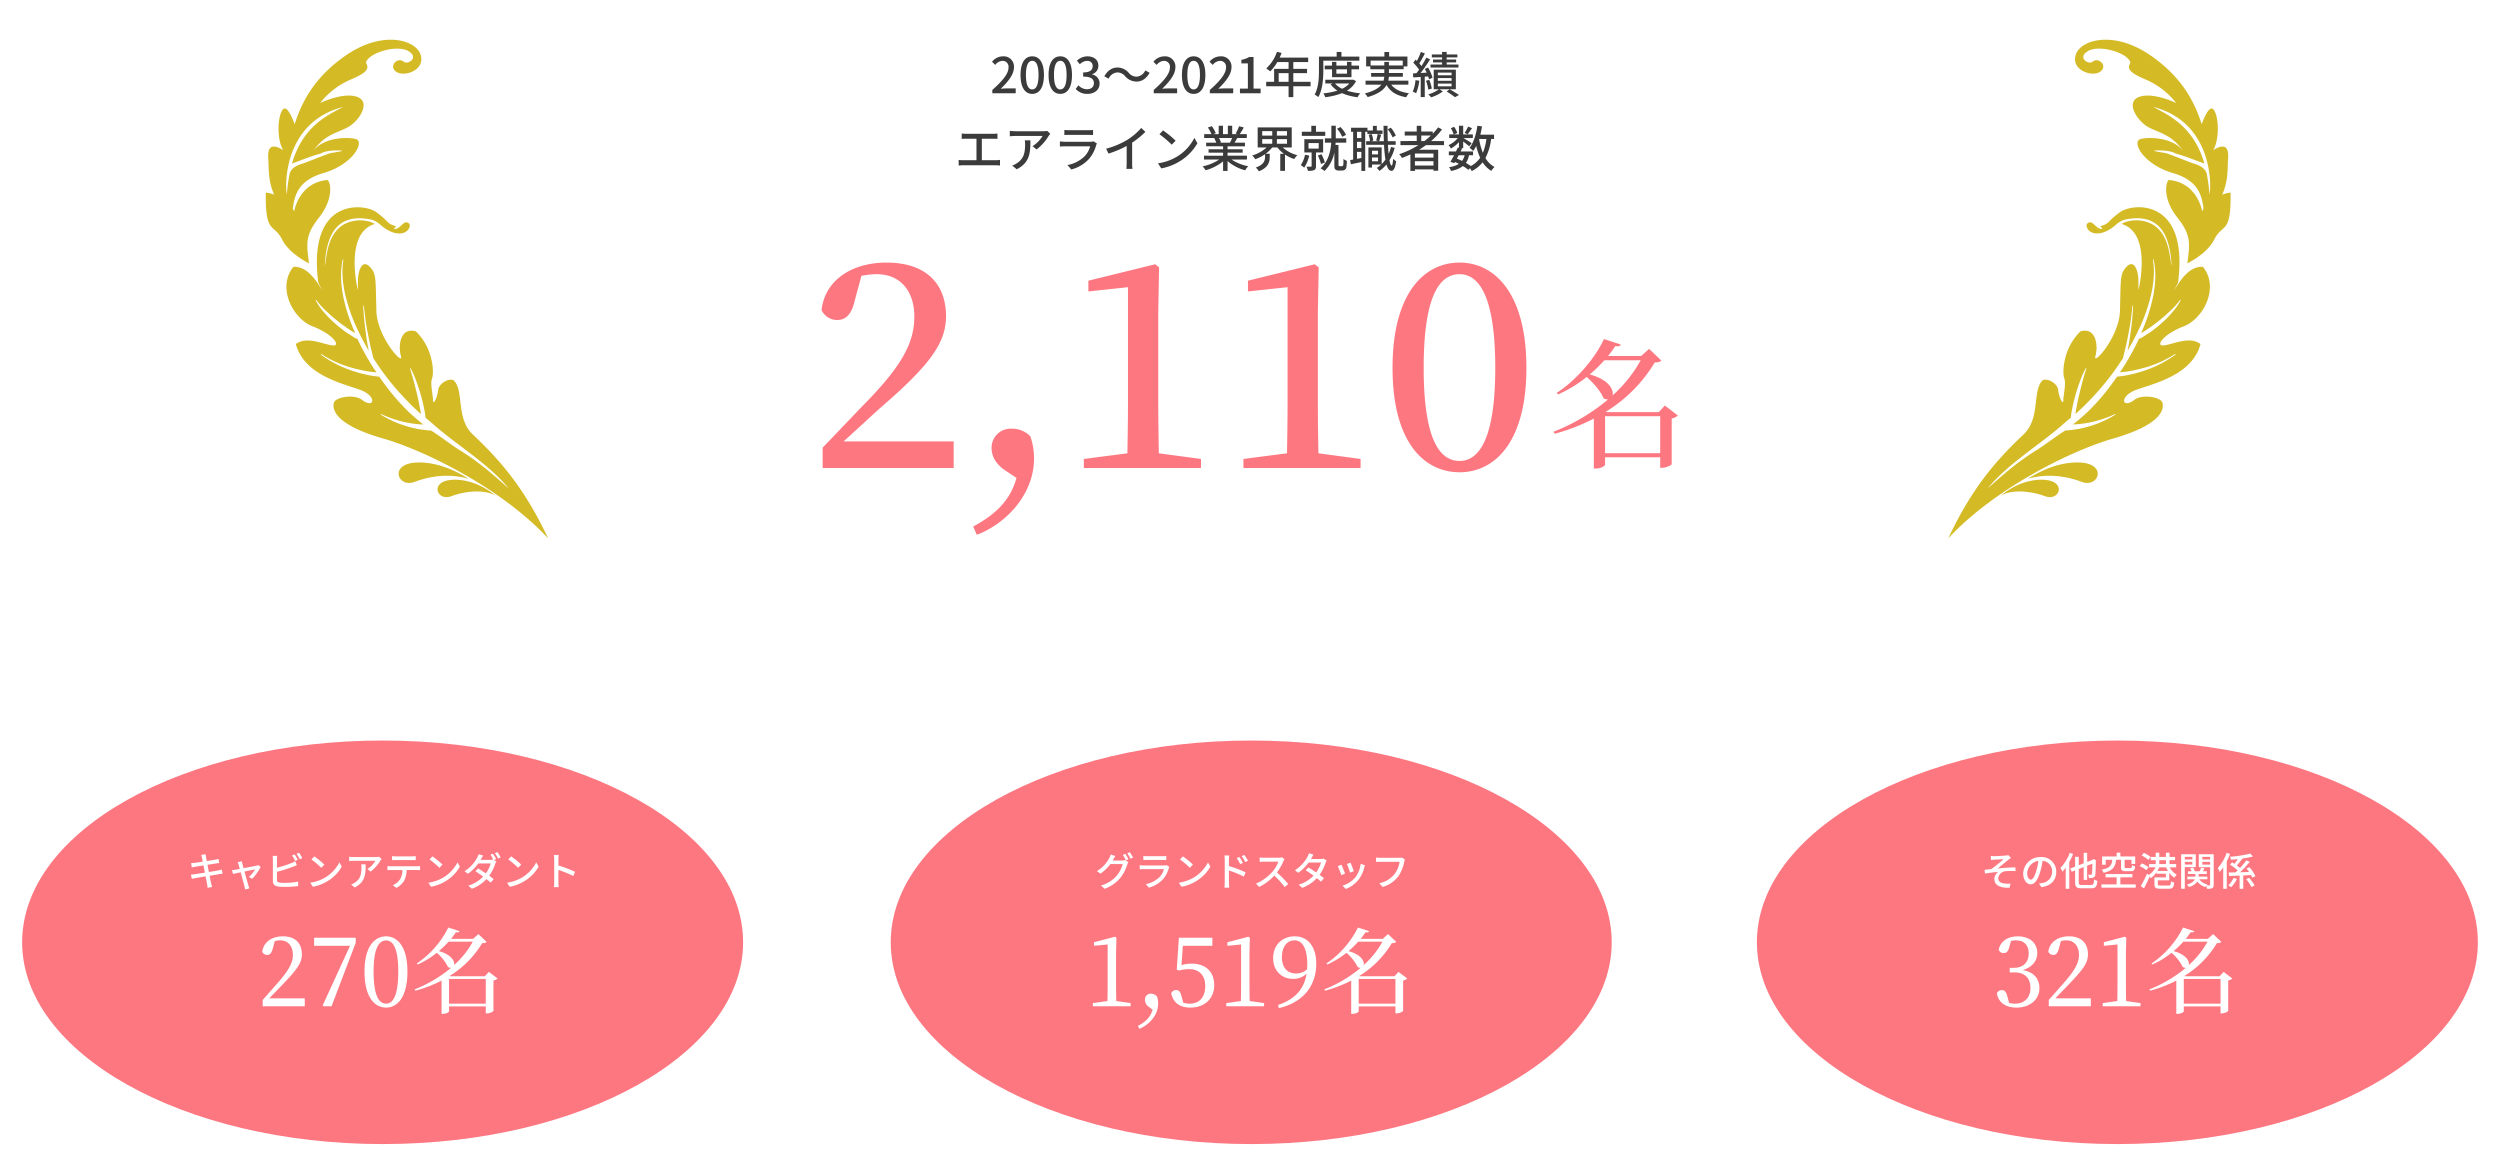 <svg xmlns="http://www.w3.org/2000/svg" xmlns:xlink="http://www.w3.org/1999/xlink" width="1016" height="473.951" viewBox="0 0 1016 473.951">
  <defs>
    <filter id="楕円形_160" x="0" y="291.951" width="311" height="182" filterUnits="userSpaceOnUse">
      <feOffset dy="3" input="SourceAlpha"/>
      <feGaussianBlur stdDeviation="3" result="blur"/>
      <feFlood flood-opacity="0.161"/>
      <feComposite operator="in" in2="blur"/>
      <feComposite in="SourceGraphic"/>
    </filter>
    <filter id="楕円形_162" x="353" y="291.951" width="311" height="182" filterUnits="userSpaceOnUse">
      <feOffset dy="3" input="SourceAlpha"/>
      <feGaussianBlur stdDeviation="3" result="blur-2"/>
      <feFlood flood-opacity="0.161"/>
      <feComposite operator="in" in2="blur-2"/>
      <feComposite in="SourceGraphic"/>
    </filter>
    <filter id="楕円形_163" x="705" y="291.951" width="311" height="182" filterUnits="userSpaceOnUse">
      <feOffset dy="3" input="SourceAlpha"/>
      <feGaussianBlur stdDeviation="3" result="blur-3"/>
      <feFlood flood-opacity="0.161"/>
      <feComposite operator="in" in2="blur-3"/>
      <feComposite in="SourceGraphic"/>
    </filter>
  </defs>
  <g id="グループ_3147" data-name="グループ 3147" transform="translate(-176 -3515.75)">
    <rect id="長方形_2916" data-name="長方形 2916" width="798" height="241" transform="translate(284 3515.75)" fill="#fff"/>
    <g transform="matrix(1, 0, 0, 1, 176, 3515.75)" filter="url(#楕円形_160)">
      <ellipse id="楕円形_160-2" data-name="楕円形 160" cx="146.5" cy="82" rx="146.5" ry="82" transform="translate(9 297.95)" fill="#fd7781"/>
    </g>
    <g transform="matrix(1, 0, 0, 1, 176, 3515.75)" filter="url(#楕円形_162)">
      <ellipse id="楕円形_162-2" data-name="楕円形 162" cx="146.5" cy="82" rx="146.5" ry="82" transform="translate(362 297.95)" fill="#fd7781"/>
    </g>
    <g transform="matrix(1, 0, 0, 1, 176, 3515.75)" filter="url(#楕円形_163)">
      <ellipse id="楕円形_163-2" data-name="楕円形 163" cx="146.5" cy="82" rx="146.5" ry="82" transform="translate(714 297.95)" fill="#fd7781"/>
    </g>
    <path id="パス_1191" data-name="パス 1191" d="M22.8-1.6V-16.644H45.2V-1.6ZM37.278-39.387A53.668,53.668,0,0,1,25.821-25.08c.627-2.28-1.425-6.384-9.234-8.55a56.874,56.874,0,0,0,5.928-5.757Zm9.8,18.411L44.631-18.3H23.541l-.4-.171A59.323,59.323,0,0,0,42.978-38.475c1.539-.057,2.223-.228,2.679-.8L40.7-44,37.449-41.1H24a45.616,45.616,0,0,0,2.964-4.047c1.539.228,2-.057,2.223-.627l-6.84-2.223c-3.7,8.037-11.457,16.872-19.209,21.888l.513.627A52.611,52.611,0,0,0,15.333-32.6c2.679,2.394,5.757,5.871,6.84,8.664A3.566,3.566,0,0,0,24-23.427,80,80,0,0,1,1.824-10.317l.513.8a79.565,79.565,0,0,0,15.9-6.156V4.617h.8c2.28,0,3.762-1.14,3.762-1.539V.057H45.2V4.332h.741c1.6,0,3.876-1.083,3.933-1.482V-15.732a4.662,4.662,0,0,0,2.508-1.2Z" transform="translate(805.5 3701.539)" fill="#fd7781"/>
    <path id="パス_1192" data-name="パス 1192" d="M-94.72,0h9.5V-1.96H-88.9c-.72,0-1.64.06-2.4.14,3.12-2.98,5.38-5.92,5.38-8.76A4.163,4.163,0,0,0-90.36-15a5.715,5.715,0,0,0-4.48,2.2l1.3,1.28a3.992,3.992,0,0,1,2.9-1.64,2.39,2.39,0,0,1,2.5,2.7c0,2.42-2.24,5.28-6.58,9.12ZM-78.5.26c2.88,0,4.76-2.56,4.76-7.68,0-5.08-1.88-7.58-4.76-7.58s-4.76,2.48-4.76,7.58C-83.26-2.3-81.38.26-78.5.26Zm0-1.82c-1.5,0-2.56-1.6-2.56-5.86,0-4.22,1.06-5.76,2.56-5.76s2.56,1.54,2.56,5.76C-75.94-3.16-77-1.56-78.5-1.56ZM-67.1.26c2.88,0,4.76-2.56,4.76-7.68,0-5.08-1.88-7.58-4.76-7.58s-4.76,2.48-4.76,7.58C-71.86-2.3-69.98.26-67.1.26Zm0-1.82c-1.5,0-2.56-1.6-2.56-5.86,0-4.22,1.06-5.76,2.56-5.76s2.56,1.54,2.56,5.76C-64.54-3.16-65.6-1.56-67.1-1.56ZM-56.04.26c2.7,0,4.92-1.56,4.92-4.22a3.727,3.727,0,0,0-3.04-3.68v-.1a3.558,3.558,0,0,0,2.54-3.46c0-2.42-1.86-3.8-4.5-3.8a6.2,6.2,0,0,0-4.22,1.78l1.2,1.44a4.287,4.287,0,0,1,2.94-1.38,2.046,2.046,0,0,1,2.26,2.12c0,1.48-.96,2.58-3.86,2.58v1.7c3.32,0,4.36,1.06,4.36,2.68,0,1.54-1.14,2.46-2.8,2.46a4.757,4.757,0,0,1-3.48-1.62l-1.12,1.48A6.11,6.11,0,0,0-56.04.26ZM-40.72-6.9A6.127,6.127,0,0,0-36.1-4.74c2.12,0,4-1.22,5.3-3.58l-1.76-.96a4.171,4.171,0,0,1-3.52,2.54,4.136,4.136,0,0,1-3.2-1.56,6.127,6.127,0,0,0-4.62-2.16c-2.12,0-4,1.22-5.3,3.58l1.76.96a4.171,4.171,0,0,1,3.52-2.54A4.136,4.136,0,0,1-40.72-6.9ZM-29.12,0h9.5V-1.96H-23.3c-.72,0-1.64.06-2.4.14,3.12-2.98,5.38-5.92,5.38-8.76A4.163,4.163,0,0,0-24.76-15a5.715,5.715,0,0,0-4.48,2.2l1.3,1.28a3.992,3.992,0,0,1,2.9-1.64,2.39,2.39,0,0,1,2.5,2.7c0,2.42-2.24,5.28-6.58,9.12ZM-12.9.26c2.88,0,4.76-2.56,4.76-7.68,0-5.08-1.88-7.58-4.76-7.58s-4.76,2.48-4.76,7.58C-17.66-2.3-15.78.26-12.9.26Zm0-1.82c-1.5,0-2.56-1.6-2.56-5.86,0-4.22,1.06-5.76,2.56-5.76s2.56,1.54,2.56,5.76C-10.34-3.16-11.4-1.56-12.9-1.56ZM-6.32,0h9.5V-1.96H-.5c-.72,0-1.64.06-2.4.14C.22-4.8,2.48-7.74,2.48-10.58A4.163,4.163,0,0,0-1.96-15a5.715,5.715,0,0,0-4.48,2.2l1.3,1.28a3.992,3.992,0,0,1,2.9-1.64,2.39,2.39,0,0,1,2.5,2.7c0,2.42-2.24,5.28-6.58,9.12ZM5.92,0h8.4V-1.9H11.44V-14.74H9.7A8.657,8.657,0,0,1,6.5-13.6v1.46H9.14V-1.9H5.92ZM21.66-4.64V-8.18h4.02v3.54Zm12.96,0H27.6V-8.18h5.58V-9.92H27.6v-2.76h6.04v-1.8H22.06c.26-.6.54-1.26.78-1.88l-1.88-.5a16.182,16.182,0,0,1-4.36,6.78,14.791,14.791,0,0,1,1.62,1.2,18.2,18.2,0,0,0,2.88-3.8h4.58v2.76H19.8v5.28H16.58v1.8h9.1V1.58H27.6V-2.84h7.02Zm5.18-8.6H54.44V-14.9H47.16v-1.88H45.22v1.88h-7.2v5.64c0,2.9-.14,6.96-1.76,9.8a8.418,8.418,0,0,1,1.52,1.02C39.52-1.48,39.8-6.12,39.8-9.26Zm9.62,3.52v1.76H45.1V-9.72Zm1.82,3.2v-3.2H54.3v-1.52H51.24v-1.52H49.42v1.52H45.1v-1.52H43.34v1.52H40.38v1.52h2.96v3.2ZM50.4-3.98a9.218,9.218,0,0,1-2.96,2.16,8.6,8.6,0,0,1-2.9-2.16Zm1.56-1.56-.34.06H40.6v1.5h3.06l-.9.34a10.647,10.647,0,0,0,2.76,2.58A27.885,27.885,0,0,1,39.8.04a5.7,5.7,0,0,1,.78,1.56,26.255,26.255,0,0,0,6.8-1.64,22.634,22.634,0,0,0,6.34,1.66A6.623,6.623,0,0,1,54.8.02a26.3,26.3,0,0,1-5.42-1.06A9.646,9.646,0,0,0,53.1-4.92Zm7.06-5.76v-1.98H72.08v1.98H66.46v-1.42H64.58v1.42ZM74.36-3.48V-5.1H66.2a10.645,10.645,0,0,0,.24-1.6h5.68V-8.24H66.46V-9.76h5.98v-1.16h1.54v-4H66.54v-1.84H64.62v1.84H57.2v4h1.7v1.16h5.68v1.52H59.22V-6.7h5.34a7.511,7.511,0,0,1-.3,1.6h-7.3v1.62H63.4C62.34-2.12,60.36-.86,56.68.08a7.355,7.355,0,0,1,1.14,1.48c4.4-1.26,6.6-3,7.68-4.92C67.04-.6,69.58.96,73.48,1.62A6.673,6.673,0,0,1,74.6,0c-3.36-.44-5.78-1.58-7.18-3.48Zm20.36-8.18h-4.8v-.88h3.86V-13.7H89.92v-.86h4.36v-1.2H89.92v-1.02H88.06v1.02H83.9v1.2h4.16v.86H84.38v1.16h3.68v.88h-4.7v1.22H94.72ZM77.26-5.34A15.311,15.311,0,0,1,76.14-.66,9.514,9.514,0,0,1,77.5,0a18.238,18.238,0,0,0,1.3-5.08Zm5.14-1.5a8.952,8.952,0,0,1,.34,1.16l1.44-.64a16.068,16.068,0,0,0-1.82-4.12l-1.32.54c.26.48.52,1,.76,1.54-.84.04-1.68.08-2.46.14,1.3-1.66,2.74-3.78,3.86-5.56l-1.54-.7a36.02,36.02,0,0,1-1.98,3.44,12.357,12.357,0,0,0-.88-1.08c.72-1.1,1.58-2.7,2.28-4.06l-1.64-.6a23.937,23.937,0,0,1-1.62,3.64c-.18-.18-.36-.36-.54-.52l-.94,1.24A19.153,19.153,0,0,1,78.72-9.6c-.36.52-.74,1.02-1.08,1.46l-1.4.08.1,1.62c.9-.04,1.94-.12,3.04-.18V1.56h1.64v-8.3ZM83.88-1.9a15.265,15.265,0,0,0-1.04-3.56l-1.34.4a14.221,14.221,0,0,1,.96,3.6Zm8.04-5.4H86.34V-8.38h5.58Zm0,2.24H86.34v-1.1h5.58Zm0,2.24H86.34v-1.1h5.58Zm1.74-6.76h-9v7.96h2.12A13.7,13.7,0,0,1,82.44.46a9.519,9.519,0,0,1,1.18,1.2,16.631,16.631,0,0,0,4.76-2.4L87-1.62h6.66ZM89.92-.72C91.14.04,92.54,1,93.32,1.6L94.94.7c-.92-.62-2.46-1.56-3.78-2.32ZM-107.16,16.36v2.2c.52-.06,1.34-.08,1.78-.08h4.22v8.74h-5.38a11.825,11.825,0,0,1-1.86-.14v2.3a15.09,15.09,0,0,1,1.86-.1h13.2a13.848,13.848,0,0,1,1.74.1v-2.3a14.607,14.607,0,0,1-1.74.14h-5.64V18.48h4.54a17.8,17.8,0,0,1,1.8.08v-2.2a12.745,12.745,0,0,1-1.8.12h-10.94A14,14,0,0,1-107.16,16.36Zm36,.12-1.26-1.18a10.291,10.291,0,0,1-1.66.14H-85.26a17.923,17.923,0,0,1-2.36-.18v2.22c.86-.06,1.56-.12,2.36-.12H-74.3a12.244,12.244,0,0,1-4.08,4.14l1.66,1.34a19.806,19.806,0,0,0,4.9-5.52C-71.66,17.08-71.34,16.7-71.16,16.48Zm-8.08,2.66h-2.28a8.885,8.885,0,0,1,.12,1.6c0,3.32-.46,5.84-3.32,7.68a7.593,7.593,0,0,1-1.92.98l1.84,1.5C-79.54,28.2-79.24,24.36-79.24,19.14Zm13.8-4.22v2.06c.56-.04,1.28-.06,1.92-.06h7.76c.68,0,1.48.02,1.98.06V14.92a19.107,19.107,0,0,1-1.96.1h-7.78A18.3,18.3,0,0,1-65.44,14.92Zm13.24,5.5-1.42-.88a3.968,3.968,0,0,1-1.28.18H-65.14c-.58,0-1.34-.06-2.12-.14v2.08c.76-.06,1.64-.08,2.12-.08h10.18a9.427,9.427,0,0,1-2.22,4,13.456,13.456,0,0,1-7,3.6l1.56,1.8a14.779,14.779,0,0,0,7.16-4.26,14.151,14.151,0,0,0,2.94-5.6A3.513,3.513,0,0,1-52.2,20.42Zm3.72,2.12.98,1.98a40.92,40.92,0,0,0,7.38-3.1v6.96a23.176,23.176,0,0,1-.12,2.36h2.48a15.04,15.04,0,0,1-.14-2.36v-8.3a33.738,33.738,0,0,0,5.38-4.38l-1.68-1.6a24.688,24.688,0,0,1-5.56,4.76A33.026,33.026,0,0,1-48.48,22.54Zm23.14-7.44-1.46,1.56a43.38,43.38,0,0,1,5,4.24l1.58-1.62A41.969,41.969,0,0,0-25.34,15.1ZM-27.4,28.48l1.34,2.06a22.051,22.051,0,0,0,7.66-2.98,20.449,20.449,0,0,0,7.02-7.24l-1.22-2.18a19.042,19.042,0,0,1-6.94,7.54A20.781,20.781,0,0,1-27.4,28.48ZM2.74,18.18a18.661,18.661,0,0,1-.88,1.9H-2.36l.58-.12a8.414,8.414,0,0,0-.86-1.78Zm6.02,8.76V25.38H.88V24.16H7.02v-1.4H.88v-1.2H7.96V20.08H3.72c.34-.56.74-1.22,1.12-1.9H8.7V16.62H5.82A31.292,31.292,0,0,0,7.48,13.9l-1.92-.48a17.432,17.432,0,0,1-1.4,2.96l.76.24H2.76V13.2H1v3.42H-.98V13.2H-2.72v3.42h-2.2l1.02-.38a13.9,13.9,0,0,0-1.6-2.86l-1.62.54a15,15,0,0,1,1.46,2.7H-8.62v1.56h4.54l-.48.08a9.908,9.908,0,0,1,.84,1.82h-4.1v1.48H-.94v1.2h-5.9v1.4h5.9v1.22H-8.7v1.56h6.18a19.4,19.4,0,0,1-6.74,2.78A8.346,8.346,0,0,1-8.04,31.3a19.866,19.866,0,0,0,7.1-3.6v3.88H.88V27.56a17.841,17.841,0,0,0,7.16,3.76,8.352,8.352,0,0,1,1.24-1.66A18.367,18.367,0,0,1,2.5,26.94Zm6.2-8.28h4.08v1.86H14.96Zm0-3.26h4.08v1.82H14.96Zm10.08,1.82H20.92V15.4h4.12Zm0,3.3H20.92V18.66h4.12Zm1.92,1.52V13.88H13.12v8.16h3.62a14.765,14.765,0,0,1-5.84,3.24,7.619,7.619,0,0,1,1.24,1.54,17.5,17.5,0,0,0,3.98-2.06V25.8c0,1.4-.38,3.22-3.78,4.4a5.678,5.678,0,0,1,1.26,1.52c3.94-1.52,4.42-3.96,4.42-5.86V24.58H16.36a13.424,13.424,0,0,0,2.66-2.54h2.14a12.744,12.744,0,0,0,2.62,2.56H22.3v6.94h1.92V24.92a15.551,15.551,0,0,0,3.76,1.82,7.956,7.956,0,0,1,1.26-1.58,13.778,13.778,0,0,1-5.92-3.12Zm22.06-5.1a11.13,11.13,0,0,0-2.24-3.2l-1.42.68a11.708,11.708,0,0,1,2.1,3.28Zm-8.44-1.3H36.8V13.22H34.92v2.42H31.06v1.68h9.52Zm-8.22,9.34a11.252,11.252,0,0,1-1.72,4.2,10.113,10.113,0,0,1,1.38,1.06,14.414,14.414,0,0,0,2.04-4.9Zm1.42-4.74h4.14V22.5H33.78Zm5.94,3.82V18.68H32.08v5.38h2.96v5.5c0,.2-.06.28-.3.28-.24.02-1,.02-1.8,0a6.494,6.494,0,0,1,.6,1.68,6.369,6.369,0,0,0,2.56-.3c.56-.3.72-.8.72-1.64V24.06Zm.7,4.1a16.969,16.969,0,0,0-1.38-3.38l-1.46.54a18.614,18.614,0,0,1,1.28,3.42Zm6.1,1.48a.739.739,0,0,1-.42-.12.366.366,0,0,1-.14-.34V21H44.74c.02-.32.04-.62.06-.92h4.32V18.32H44.86V13.2h-1.8v5.12H40.44v1.76H43c-.22,3.42-1.08,7.5-4.32,10.44a8.305,8.305,0,0,1,1.6,1.08,14.3,14.3,0,0,0,4-7.54v5.16c0,1.1.08,1.46.44,1.78a2.064,2.064,0,0,0,1.34.42h1.22a2.574,2.574,0,0,0,1.18-.26,1.619,1.619,0,0,0,.7-1,19.182,19.182,0,0,0,.2-2.7,4.427,4.427,0,0,1-1.38-.76,22.5,22.5,0,0,1-.06,2.34.684.684,0,0,1-.24.48.847.847,0,0,1-.5.12ZM69.26,17.2A12.354,12.354,0,0,0,67.22,14l-1.24.66a14.052,14.052,0,0,1,1.96,3.28Zm-14,1.02H53.48V15.68h1.78Zm-1.78,8.44V23.82h1.78v2.5Zm1.78-4.38H53.48V19.74h1.78Zm8.6-7.16H61.54V13.26h-1.6v1.86h-2.2v-1.1H51.06v1.66h.86V26.94c-.44.08-.86.16-1.24.22l.32,1.7c1.26-.26,2.74-.58,4.26-.9v3.62h1.56V15.68h.88v.86h6.16ZM59.58,27.64V26.1h2.46v1.54Zm2.46-4.28v1.48H59.58V23.36Zm5.26-1.52a20.034,20.034,0,0,1-.96,2.8c-.12-1.1-.2-2.34-.28-3.68H69.2V19.48H66c-.08-1.94-.1-4.06-.1-6.24H64.26c.02,2.22.08,4.32.14,6.24H62.46c.28-.7.56-1.72.88-2.64l-1.46-.3c-.12.78-.4,1.94-.6,2.68l1,.26H59.1l.98-.24a9.8,9.8,0,0,0-.62-2.66l-1.24.28a10.924,10.924,0,0,1,.54,2.62H57.2v1.48h7.28a50.421,50.421,0,0,0,.56,6.02A13.47,13.47,0,0,1,63.5,28.8V22.02H58.12v8.16h1.46V28.96h3.76a11.173,11.173,0,0,1-1.82,1.38,8.378,8.378,0,0,1,1.08,1.24,14.292,14.292,0,0,0,2.86-2.64c.46,1.66,1.12,2.58,2.04,2.6.68.02,1.48-.74,1.88-3.9a5.994,5.994,0,0,1-1.22-1.02c-.1,1.76-.3,2.76-.58,2.76-.36,0-.66-.8-.9-2.16a18.828,18.828,0,0,0,2.12-5.04Zm12.3-2.42V17.18h3.92a28.564,28.564,0,0,1-2.62,2.24Zm4.96,6.74H77.02V24.5h7.54Zm-7.54,3.22V27.62h7.54v1.76Zm11.84-8.3V19.42H83.62a28.925,28.925,0,0,0,4.42-4.72l-1.6-.84a21.906,21.906,0,0,1-2.18,2.58v-.88H79.6V13.22H77.76v2.34H72.88v1.62h4.88v2.24H71.14v1.66h7.32a35.893,35.893,0,0,1-7.82,3.68,10.2,10.2,0,0,1,1.14,1.54c1.14-.44,2.28-.92,3.4-1.44v6.72h1.84v-.62h7.54v.54h1.92V22.96H78.72c.96-.6,1.9-1.2,2.8-1.88Zm9.78-7.54a16.207,16.207,0,0,1-1.42,2.58l1.24.56c.5-.62,1.14-1.58,1.78-2.48Zm7.44,5.04a22.31,22.31,0,0,1-1.44,5.64,27,27,0,0,1-1.54-5.64ZM97.22,25.2a6.253,6.253,0,0,1-1.04,2.3c-.68-.34-1.4-.64-2.1-.92.24-.44.48-.92.74-1.38Zm11.96-6.62V16.82H103.6c.28-1.08.5-2.2.7-3.34l-1.88-.28c-.52,3.52-1.54,6.88-3.2,8.96a10.577,10.577,0,0,1,1.48,1.3,13.484,13.484,0,0,0,1.24-2.04,24.129,24.129,0,0,0,1.6,4.8,10.625,10.625,0,0,1-3.78,3.36,21.206,21.206,0,0,0-2.02-1.26A8.179,8.179,0,0,0,99,25.2h1.64V23.66H95.6c.2-.42.4-.82.58-1.2l-.54-.12h1V19.6c.9.68,1.96,1.52,2.44,1.98l1-1.3c-.5-.36-2.44-1.56-3.34-2.06h3.82v-1.5H96.64V13.2H94.92v3.52h-2l1.32-.58a9,9,0,0,0-1.28-2.5l-1.34.56a9.88,9.88,0,0,1,1.14,2.52h-1.8v1.5h3.46a9.925,9.925,0,0,1-3.74,2.86,7.36,7.36,0,0,1,.98,1.4,14.222,14.222,0,0,0,3.26-2.62v2.32l-.48-.1c-.22.5-.46,1.04-.74,1.58H90.8V25.2h2.14c-.54,1-1.06,1.96-1.5,2.7l1.62.5.26-.46c.54.24,1.06.5,1.58.76a9.769,9.769,0,0,1-4.04,1.34,3.913,3.913,0,0,1,.8,1.54,11.417,11.417,0,0,0,4.86-1.98,14.608,14.608,0,0,1,2.22,1.54l.66-.68a8.989,8.989,0,0,1,.7,1.18,12.993,12.993,0,0,0,4.44-3.58,10.76,10.76,0,0,0,3.54,3.5,6.8,6.8,0,0,1,1.3-1.6,9.373,9.373,0,0,1-3.7-3.64A22.656,22.656,0,0,0,108,18.58Z" transform="translate(674 3553.646)" fill="#3b3b3b"/>
    <g id="グループ_2663" data-name="グループ 2663" transform="translate(284 3531.896)">
      <g id="グループ_2664" data-name="グループ 2664" transform="translate(0 0)">
        <path id="パス_1056" data-name="パス 1056" d="M83.595,155.928c-7-6.631-3.468-17.642-7.666-21.9-1.7-1.277-6.084,1.034-6.388,3.772-.487,3.833-2.191,6.328-2.13,4.2,0-2.13-1.216-6.814-.365-8.882.852-2.13.548-12.289-6.631-19.1-6.328-1.764-7.24,5.84-6.024,10.1s-9.672-7.726-9.978-18.312-.06-14.3-1.52-16.548c-4.259-6.327-5.963.791-5.963,3.772l-.06,4.259s-5.719-23.24,6.874-26.89c-1.277-.974-6.022-2.495-11.011-.548-8.517,3.346-8.457,14.236-9.308,17.642.547-11.863,4.38-21.961,19.042-18.859a9.611,9.611,0,0,1,3.772,2.251c2.738,2.373,6.693,4.319,9.794,2.86,1.825-.913,2.8-3.346.974-3.955s-2.8,2.738-5.536,2.677l.912-1.216c-3.954-.973-2.555-1.764-8.091-5.718-5.11-3.651-27.985-5.779-23.483,28.715,1.277,2.555,2.007,3.65,1.277,2.555-1.7-2.434-5.414-9.368-11.377-9-6.875,8.4-.182,21.171,7.848,24.213s11.8,8.152,7.97,7.726c-3.833-.486-10.525-3.893-14.845-.547C14.971,131.472,29.753,135,37.358,137.616s6.328,8.152,1.217,4.258c-3.347-2.555-10.891-1.034-11.438,1.156-.426,1.7-1.338,8.456,20.2,14.6,16.243,4.624,47.7,19.894,66.86,40.518-9.551-20.259-19.1-31.332-30.6-42.222m-17.156-1.642c-.122-.061-.3,0-.487,0a9.937,9.937,0,0,1-1.4-.122c-.974-.121-1.887-.243-2.8-.365a44.652,44.652,0,0,1-5.475-1.338,42.245,42.245,0,0,1-10.1-4.623l.122-.243a44.949,44.949,0,0,0,10.343,3.467,40.245,40.245,0,0,0,5.353.73,11.689,11.689,0,0,0,1.46.061,5.4,5.4,0,0,0-.608-.486c-.487-.365-.974-.791-1.521-1.217l-1.46-1.277c-.973-.852-1.946-1.7-2.859-2.616-1.825-1.825-3.59-3.712-5.232-5.658a101.818,101.818,0,0,1-6.267-8.274v.122c-1.1-.122-2.13-.243-3.224-.426-1.034-.182-2.13-.426-3.164-.669a54.848,54.848,0,0,1-6.145-1.885,45.149,45.149,0,0,1-11.194-6.024l.182-.243a44.066,44.066,0,0,0,11.377,5.293c2.007.608,4.015,1.094,6.084,1.52,1.034.183,2.069.365,3.1.487.608.06,1.277.121,1.885.182-.547-.851-1.094-1.642-1.642-2.495a98.794,98.794,0,0,1-6.084-11.133c-.243-.061-.426-.122-.608-.182a9.761,9.761,0,0,1-1.338-.791l-2.556-1.642c-.851-.548-1.642-1.217-2.434-1.825s-1.581-1.277-2.312-1.946-1.52-1.338-2.19-2.069c-.73-.73-1.4-1.46-2.069-2.252a23.574,23.574,0,0,1-3.468-4.988l.243-.122a30.4,30.4,0,0,0,3.954,4.441l2.191,2.007c.73.669,1.521,1.278,2.251,1.887,1.521,1.216,3.164,2.434,4.806,3.529.791.547,1.643,1.094,2.495,1.581a.213.213,0,0,1,.122.061c0-.061-.061-.122-.061-.183a72.562,72.562,0,0,1-4.745-14.54,45.523,45.523,0,0,1-.913-7.6,31.909,31.909,0,0,1,.67-7.6l.3.061a31.33,31.33,0,0,0-.3,7.544,43.872,43.872,0,0,0,1.216,7.422,70.748,70.748,0,0,0,5.171,14.176c1.277,2.677,2.677,5.292,4.2,7.909-.061-.426-.183-.852-.244-1.278q-.548-2.828-.912-5.657c-.547-3.772-.912-7.544-1.1-11.377h.3a100.108,100.108,0,0,0,1.582,11.255c.365,1.887.729,3.712,1.155,5.6.365,1.521.73,2.981,1.1,4.5q.731,1.1,1.46,2.19a103.2,103.2,0,0,0,9.247,11.864c1.7,1.885,3.407,3.65,5.171,5.414q1.368,1.277,2.738,2.555c.243.244.486.426.729.669-.121-.608-.182-1.216-.3-1.824-.182-.913-.365-1.887-.547-2.8s-.365-1.887-.608-2.8c-.426-1.885-.913-3.711-1.4-5.6-.487-1.825-1.034-3.712-1.642-5.536l.243-.122a35.011,35.011,0,0,1,2.373,5.353c.669,1.825,1.277,3.651,1.825,5.536.243.913.486,1.887.729,2.8.244.973.426,1.887.609,2.86a23.521,23.521,0,0,1,.486,2.859c0,.244.061.487.061.73.122.122.243.183.365.3.912.73,1.825,1.521,2.738,2.312h.122v.122c9.672,8.517,22.571,16.122,30.6,26.039-6.449-5.718-11.377-10.16-19.1-15.088-3.042-1.7-11.194-7.97-12.654-8.517" transform="translate(0.555 4.493)" fill="#d4ba24"/>
        <path id="パス_1057" data-name="パス 1057" d="M17.594,87.123c-1.1-7.97-1.642-11.5,4.137-18.738,5.779-7.3,4.806-13.993,3.407-15.149C12.971,54.209,8.955,67.716,12.18,75.99c.608-1.643.851-.426.3-6.754S4.7,58.833.012,58.346C-.231,75.807,3.237,70.514,6.7,77.51c2.92,5.84,10.89,9.612,10.89,9.612" transform="translate(0 3.762)" fill="#d4ba24"/>
        <path id="パス_1058" data-name="パス 1058" d="M62.914,6.26C61.149.055,47.643-3.96,32.738,6.2S13.758,28.162,11.689,34.306c-2.677-7-4.5-8.153-5.84-3.772s-.73,11.559,1.216,14.358C2.138,41.849.555,43.675.981,48.785S.008,62.9,10.594,72.633c.608-7.726.912-14.966,12.9-18.495C35.6,50.61,40.343,41.241,36.449,40.329c-3.772-.912-13.323-.548-17.338,5.049,4.745-7,10.039-7.483,14.358-9.917,4.441-2.495,9.369-10.1,3.65-12.228-5.718-2.069-15.088,2.495-15.088,2.495a31.574,31.574,0,0,1,12.411-9.551c7.787-3.225,7.24-4.867,6.206-6.875C41.621,5.408,52.814,1.94,57.682,4.5s.061,5.961-1.764,4.38c-2.312-1.946-6.206,1.764-3.042,4.076,3.164,2.373,11.863-.487,10.039-6.692M31.4,27.309c-6.388,3.407-16.365,7.787-20.806,23,4.38-1.521,6.936-2.738,11.742-4.076,2.8-1.7,8.76-1.156,8.76-1.156-.548.487-3.955.73-5.353,1.156-6.206,2.251-8.274,3.285-11.316,4.258-4.5,1.4-4.745,3.955-4.745,3.955V54.26A67.446,67.446,0,0,0,8.525,62.9c-.852-3.407-1.4-29.384,22.875-35.59" transform="translate(0.065 0)" fill="#d4ba24"/>
        <path id="パス_1059" data-name="パス 1059" d="M72.242,166.994c-10.708,0-7.544,9-1.521,6.753,7.24-2.738,15.088-2.494,18.374,0-7.788-6.571-15.027-6.753-16.852-6.753" transform="translate(4.607 11.8)" fill="#d4ba24"/>
        <path id="パス_1060" data-name="パス 1060" d="M58.624,160.459c-12.471,0-8.76,10.525-1.764,7.909,8.456-3.164,15.757-3.042,21.9-1.338-10.464-6.571-17.946-6.571-20.137-6.571" transform="translate(3.563 11.339)" fill="#d4ba24"/>
      </g>
    </g>
    <g id="グループ_2662" data-name="グループ 2662" transform="translate(967.768 3531.895)">
      <path id="パス_1061" data-name="パス 1061" d="M402.407,198.15c19.164-20.624,50.617-35.894,66.86-40.518,21.536-6.145,20.624-12.9,20.2-14.6-.547-2.191-8.091-3.711-11.438-1.156-5.11,3.894-6.388-1.642,1.217-4.258s22.388-6.145,25.673-18.434c-4.32-3.347-11.012.06-14.845.547-3.833.426-.061-4.684,7.97-7.726s14.723-15.818,7.848-24.213c-5.963-.365-9.673,6.57-11.377,9-.73,1.1,0,0,1.277-2.555,4.5-34.495-18.373-32.366-23.483-28.715-5.536,3.954-4.137,4.745-8.091,5.718l.912,1.216c-2.738.061-3.711-3.285-5.536-2.677s-.851,3.042.974,3.955c3.1,1.459,7.057-.487,9.794-2.86a9.611,9.611,0,0,1,3.772-2.251c14.662-3.1,18.495,7,19.042,18.859-.851-3.407-.791-14.3-9.308-17.642-4.988-1.946-9.733-.426-11.011.547,12.593,3.651,6.874,26.891,6.874,26.891l-.06-4.259c0-2.981-1.7-10.1-5.963-3.772-1.46,2.252-1.216,5.963-1.52,16.548s-11.195,22.571-9.977,18.312.3-11.863-6.024-10.1c-7.179,6.814-7.483,16.973-6.631,19.1.851,2.069-.365,6.753-.365,8.882.061,2.13-1.642-.365-2.13-4.2-.3-2.738-4.684-5.049-6.388-3.772-4.2,4.259-.669,15.271-7.666,21.9-11.5,10.89-21.049,21.963-30.6,42.222m35.1-35.347c-7.726,4.928-12.654,9.369-19.1,15.088,8.03-9.916,20.928-17.521,30.6-26.039v-.122h.122c.912-.79,1.826-1.581,2.738-2.312.122-.121.243-.182.365-.3,0-.243.061-.487.061-.73a23.523,23.523,0,0,1,.486-2.859c.183-.974.365-1.887.609-2.86.243-.912.486-1.887.729-2.8.548-1.885,1.156-3.711,1.826-5.536a35,35,0,0,1,2.373-5.353l.243.122c-.608,1.824-1.155,3.711-1.642,5.535-.486,1.887-.973,3.712-1.4,5.6-.243.912-.425,1.887-.608,2.8s-.365,1.885-.547,2.8c-.122.608-.183,1.216-.3,1.824.243-.243.486-.425.729-.669q1.37-1.277,2.738-2.555c1.765-1.764,3.468-3.529,5.171-5.414a103.292,103.292,0,0,0,9.247-11.864l1.46-2.19c.365-1.521.73-2.982,1.1-4.5.425-1.887.79-3.711,1.155-5.6a100.1,100.1,0,0,0,1.583-11.255h.3c-.183,3.833-.548,7.6-1.1,11.377q-.364,2.828-.912,5.657c-.061.426-.183.852-.244,1.278,1.521-2.617,2.921-5.232,4.2-7.909a70.745,70.745,0,0,0,5.171-14.176,43.881,43.881,0,0,0,1.216-7.422,31.324,31.324,0,0,0-.3-7.544l.3-.061a31.849,31.849,0,0,1,.669,7.6,45.417,45.417,0,0,1-.912,7.6,72.559,72.559,0,0,1-4.745,14.54c0,.061-.061.122-.061.183a.213.213,0,0,1,.122-.061c.851-.487,1.7-1.034,2.495-1.582,1.642-1.094,3.285-2.312,4.805-3.528.73-.608,1.521-1.217,2.252-1.887l2.19-2.007a30.4,30.4,0,0,0,3.954-4.441l.243.122a23.605,23.605,0,0,1-3.468,4.988c-.669.791-1.338,1.521-2.069,2.252-.669.729-1.459,1.4-2.189,2.069s-1.521,1.338-2.312,1.946-1.582,1.277-2.434,1.825l-2.556,1.642a9.646,9.646,0,0,1-1.338.79c-.182.061-.365.122-.608.183a98.791,98.791,0,0,1-6.083,11.133c-.548.852-1.1,1.642-1.642,2.495.608-.061,1.277-.122,1.885-.182,1.034-.122,2.069-.305,3.1-.487,2.069-.426,4.076-.912,6.084-1.521a44.029,44.029,0,0,0,11.377-5.292l.182.243a45.149,45.149,0,0,1-11.194,6.024,55.3,55.3,0,0,1-6.145,1.885c-1.034.243-2.13.487-3.164.669-1.1.183-2.128.3-3.224.426v-.122a102.053,102.053,0,0,1-6.267,8.274c-1.642,1.946-3.407,3.833-5.232,5.657-.912.913-1.885,1.764-2.859,2.617l-1.46,1.277c-.547.426-1.034.852-1.521,1.216a5.516,5.516,0,0,0-.608.487,11.689,11.689,0,0,0,1.46-.061,40.275,40.275,0,0,0,5.353-.73,44.953,44.953,0,0,0,10.343-3.468l.122.244a42.286,42.286,0,0,1-10.1,4.623,44.656,44.656,0,0,1-5.475,1.338c-.912.122-1.824.244-2.8.365a9.94,9.94,0,0,1-1.4.122c-.183,0-.365-.061-.487,0-1.46.547-9.612,6.814-12.654,8.517" transform="translate(-402.407 4.493)" fill="#d4ba24"/>
      <path id="パス_1062" data-name="パス 1062" d="M493.721,87.123c1.1-7.97,1.642-11.5-4.137-18.738-5.779-7.3-4.806-13.993-3.407-15.149,12.167.973,16.183,14.48,12.958,22.754-.608-1.643-.851-.426-.3-6.754s7.787-10.4,12.472-10.89c.243,17.46-3.225,12.168-6.693,19.164-2.92,5.84-10.89,9.612-10.89,9.612" transform="translate(-396.563 3.762)" fill="#d4ba24"/>
      <path id="パス_1063" data-name="パス 1063" d="M460.817,12.952c3.164-2.312-.73-6.022-3.042-4.076-1.826,1.581-6.632-1.825-1.764-4.38s16.061.912,17.034,4.806c-1.034,2.007-1.581,3.65,6.206,6.875a31.574,31.574,0,0,1,12.411,9.551s-9.369-4.563-15.088-2.495c-5.719,2.13-.791,9.734,3.65,12.228,4.319,2.434,9.612,2.921,14.358,9.917-4.015-5.6-13.566-5.961-17.338-5.049-3.894.912.851,10.282,12.958,13.811,11.985,3.528,12.289,10.768,12.9,18.495,10.586-9.734,9.186-18.739,9.612-23.849s-1.156-6.935-6.083-3.893c1.946-2.8,2.555-9.978,1.216-14.358s-3.164-3.225-5.84,3.772c-2.069-6.145-6.145-17.948-21.049-28.107S452.543.055,450.778,6.26c-1.824,6.206,6.875,9.064,10.039,6.692M505.167,62.9a67.465,67.465,0,0,0-1.156-8.639v.183s-.243-2.556-4.745-3.955c-3.042-.973-5.11-2.007-11.316-4.258-1.4-.426-4.806-.669-5.353-1.156,0,0,5.962-.547,8.76,1.156,4.806,1.338,7.362,2.555,11.742,4.076-4.441-15.21-14.419-19.59-20.806-23,24.274,6.206,23.727,32.183,22.875,35.59" transform="translate(-399.007 0)" fill="#d4ba24"/>
      <path id="パス_1064" data-name="パス 1064" d="M438.919,166.994c10.708,0,7.544,9,1.521,6.753-7.24-2.738-15.088-2.494-18.374,0,7.788-6.571,15.027-6.753,16.852-6.753" transform="translate(-401.018 11.8)" fill="#d4ba24"/>
      <path id="パス_1065" data-name="パス 1065" d="M452.83,160.459c12.471,0,8.76,10.525,1.764,7.909-8.456-3.164-15.757-3.042-21.9-1.338,10.464-6.571,17.946-6.571,20.137-6.571" transform="translate(-400.267 11.339)" fill="#d4ba24"/>
    </g>
    <g id="グループ_2691" data-name="グループ 2691" transform="translate(2 1577.701)">
      <path id="パス_1185" data-name="パス 1185" d="M-73.92-11.36c.048.224.16.8.32,1.6-1.456.224-2.784.416-3.376.48-.5.048-.944.08-1.392.112l.336,1.76c.512-.128.9-.208,1.376-.288.56-.1,1.888-.32,3.36-.56.176.928.368,1.952.56,2.944-1.728.272-3.36.528-4.144.64-.448.064-1.12.144-1.52.16l.368,1.712c.352-.1.832-.192,1.488-.3.752-.144,2.368-.416,4.112-.7.272,1.488.512,2.688.576,3.088.1.48.144.992.224,1.568l1.84-.336c-.16-.48-.3-1.04-.416-1.5-.1-.432-.32-1.632-.608-3.072,1.488-.24,2.9-.464,3.728-.592.608-.1,1.184-.208,1.552-.24l-.336-1.68c-.368.112-.9.224-1.5.352-.768.144-2.192.384-3.744.64-.192-.992-.384-2.016-.56-2.928,1.44-.224,2.784-.432,3.488-.544.448-.064.992-.144,1.28-.176l-.3-1.68c-.32.1-.816.208-1.312.3-.624.128-1.984.352-3.44.592-.16-.832-.272-1.44-.3-1.632-.08-.352-.128-.848-.176-1.152l-1.792.288A9.114,9.114,0,0,1-73.92-11.36Zm16.192,1.408-1.712.416a4.392,4.392,0,0,1,.416,1.024c.1.336.272.944.48,1.7-.88.16-1.552.288-1.776.32-.512.08-.928.144-1.392.176l.384,1.536c.448-.1,1.712-.368,3.152-.656C-57.584-3.2-56.864-.512-56.64.272a7.7,7.7,0,0,1,.256,1.264l1.728-.432c-.112-.3-.288-.9-.384-1.184-.24-.752-.976-3.424-1.6-5.68,2.016-.416,3.968-.8,4.352-.88a15.137,15.137,0,0,1-2.576,3.12l1.392.7a23.178,23.178,0,0,0,3.424-4.816l-1.024-.72a3.473,3.473,0,0,1-.688.224c-.576.128-3.088.608-5.248,1.024-.208-.752-.384-1.376-.48-1.744C-57.584-9.248-57.68-9.632-57.728-9.952Zm21.456-2.768-1.04.432a19.244,19.244,0,0,1,1.28,2.208l1.04-.448A23.041,23.041,0,0,0-36.272-12.72Zm1.808-.672-1.024.432a14.906,14.906,0,0,1,1.3,2.192l1.04-.448A19.646,19.646,0,0,0-34.464-13.392Zm-8.88,1.264h-1.872a9.55,9.55,0,0,1,.112,1.472V-1.9C-45.1-.56-44.368.08-43.072.32a17.435,17.435,0,0,0,2.624.16A46.857,46.857,0,0,0-34.832.16V-1.68a26.721,26.721,0,0,1-5.52.528,13.8,13.8,0,0,1-2-.112c-.752-.16-1.088-.352-1.088-1.12V-5.648a61.847,61.847,0,0,0,6.416-2.016c.512-.192,1.152-.48,1.68-.688l-.7-1.616a8.837,8.837,0,0,1-1.552.784,43.936,43.936,0,0,1-5.84,1.872v-3.344A14.52,14.52,0,0,1-43.344-12.128Zm15.072.208-1.168,1.248a34.7,34.7,0,0,1,4,3.392l1.264-1.3A33.575,33.575,0,0,0-28.272-11.92Zm-1.648,10.7L-28.848.432A17.641,17.641,0,0,0-22.72-1.952,16.359,16.359,0,0,0-17.1-7.744l-.976-1.744a15.234,15.234,0,0,1-5.552,6.032A16.625,16.625,0,0,1-29.92-1.216Zm28.992-9.6-1.008-.944a8.233,8.233,0,0,1-1.328.112h-8.944a14.338,14.338,0,0,1-1.888-.144v1.776c.688-.048,1.248-.1,1.888-.1H-3.44A9.8,9.8,0,0,1-6.7-6.8l1.328,1.072a15.845,15.845,0,0,0,3.92-4.416C-1.328-10.336-1.072-10.64-.928-10.816ZM-7.392-8.688H-9.216a7.108,7.108,0,0,1,.1,1.28c0,2.656-.368,4.672-2.656,6.144a6.075,6.075,0,0,1-1.536.784L-11.84.72C-7.632-1.44-7.392-4.512-7.392-8.688ZM3.344-12.032v1.648c.448-.032,1.04-.048,1.568-.048H11.36c.5,0,1.088.016,1.6.048v-1.648a13.681,13.681,0,0,1-1.6.112H4.9A12.214,12.214,0,0,1,3.344-12.032ZM1.456-7.968V-6.32c.432-.032.976-.048,1.456-.048H7.536a7.456,7.456,0,0,1-.96,3.792A6.864,6.864,0,0,1,3.616-.192L5.088.88A7.691,7.691,0,0,0,8.272-2.1a9.952,9.952,0,0,0,.992-4.272h4.112c.416,0,.976.016,1.344.048V-7.968c-.4.048-1.008.08-1.344.08H2.912A14.02,14.02,0,0,1,1.456-7.968ZM19.728-11.92,18.56-10.672a34.7,34.7,0,0,1,4,3.392l1.264-1.3A33.575,33.575,0,0,0,19.728-11.92ZM18.08-1.216,19.152.432A17.641,17.641,0,0,0,25.28-1.952,16.359,16.359,0,0,0,30.9-7.744L29.92-9.488a15.234,15.234,0,0,1-5.552,6.032A16.625,16.625,0,0,1,18.08-1.216ZM44.336-13.008l-1.024.432a16.426,16.426,0,0,1,1.136,1.952l-.064-.032a3.654,3.654,0,0,1-1.184.16H39.344c.064-.112.112-.208.176-.32.176-.32.512-.944.832-1.424l-1.824-.56a6.158,6.158,0,0,1-.624,1.424A14.624,14.624,0,0,1,32.8-5.9l1.36,1.04a18.12,18.12,0,0,0,4.224-4.192h5.04A12.76,12.76,0,0,1,41.44-5.008c-1.072-.736-2.192-1.456-3.152-2.016l-1.1,1.136c.928.576,2.064,1.36,3.168,2.176A13.779,13.779,0,0,1,34.32-.032l1.44,1.264A15.1,15.1,0,0,0,41.7-2.7c.672.528,1.264,1.024,1.728,1.44l1.184-1.424c-.5-.4-1.12-.88-1.808-1.376A16.906,16.906,0,0,0,45.248-8.88a5.476,5.476,0,0,1,.448-.976l-.944-.576.88-.384A23.186,23.186,0,0,0,44.336-13.008Zm1.808-.672-1.024.432a15.882,15.882,0,0,1,1.312,2.192l1.04-.448A18.914,18.914,0,0,0,46.144-13.68Zm5.584,1.76L50.56-10.672a34.7,34.7,0,0,1,4,3.392l1.264-1.3A33.575,33.575,0,0,0,51.728-11.92ZM50.08-1.216,51.152.432A17.641,17.641,0,0,0,57.28-1.952,16.359,16.359,0,0,0,62.9-7.744L61.92-9.488a15.234,15.234,0,0,1-5.552,6.032A16.625,16.625,0,0,1,50.08-1.216Zm19.152-.256A16.751,16.751,0,0,1,69.1.576h1.968a18.746,18.746,0,0,1-.128-2.048V-6.416a41.9,41.9,0,0,1,6.048,2.5l.72-1.744a54.235,54.235,0,0,0-6.768-2.56v-2.5c0-.56.064-1.264.112-1.792H69.088a11.583,11.583,0,0,1,.144,1.792Z" transform="translate(330 2298)" fill="#fff"/>
      <path id="パス_1184" data-name="パス 1184" d="M-45.581-3.23c1.938-1.976,3.8-3.914,4.9-5.054,6.232-6.5,8.36-9.158,8.36-12.768,0-4.332-2.394-7.372-7.752-7.372-4.142,0-7.79,2.09-8.36,6.27a2.251,2.251,0,0,0,2.014,1.292c1.064,0,1.786-.684,2.28-2.622l.836-3.04a10.731,10.731,0,0,1,2.242-.266c3.116,0,5.092,2.356,5.092,5.928,0,3.344-1.9,6.5-5.966,11.134-1.824,2.09-4.028,4.6-6.308,7.144V0h17.1V-3.23Zm18.24-24.624v3.268h14.592L-23.845-.38l.38.38h3.192l9.842-25.8v-2.052ZM-3.173-14.136c0-9.994,2.432-12.616,5.092-12.616,2.546,0,4.94,2.622,4.94,12.616C6.859-3.8,4.465-1.064,1.919-1.064-.741-1.064-3.173-3.762-3.173-14.136ZM1.919-28.424c-4.484,0-8.778,3.876-8.778,14.288C-6.859-3.382-2.565.532,1.919.532c4.37,0,8.664-3.914,8.664-14.668C10.583-24.548,6.289-28.424,1.919-28.424ZM27.493-1.064V-11.1H42.427V-1.064Zm9.652-25.194a35.779,35.779,0,0,1-7.638,9.538c.418-1.52-.95-4.256-6.156-5.7A37.916,37.916,0,0,0,27.3-26.258Zm6.536,12.274L42.047-12.2H27.987l-.266-.114A39.548,39.548,0,0,0,40.945-25.65c1.026-.038,1.482-.152,1.786-.532l-3.306-3.154L37.259-27.4H28.291a30.411,30.411,0,0,0,1.976-2.7c1.026.152,1.33-.038,1.482-.418L27.189-32A38.06,38.06,0,0,1,14.383-17.4l.342.418a35.074,35.074,0,0,0,7.79-4.75,18.2,18.2,0,0,1,4.56,5.776,2.377,2.377,0,0,0,1.216.342,53.334,53.334,0,0,1-14.782,8.74l.342.532a53.044,53.044,0,0,0,10.6-4.1V3.078h.532c1.52,0,2.508-.76,2.508-1.026V.038H42.427v2.85h.494A4.182,4.182,0,0,0,45.543,1.9V-10.488a3.108,3.108,0,0,0,1.672-.8Z" transform="translate(329 2347)" fill="#fff"/>
    </g>
    <g id="グループ_2692" data-name="グループ 2692" transform="translate(355 1577.701)">
      <path id="パス_1186" data-name="パス 1186" d="M-51.664-12.928l-1.024.432a19.1,19.1,0,0,1,1.264,2.208l1.056-.448A23.186,23.186,0,0,0-51.664-12.928Zm1.808-.688-1.024.432a16.058,16.058,0,0,1,1.312,2.208l1.04-.464A18.914,18.914,0,0,0-49.856-13.616Zm-5.872,1.552-1.856-.608a7.5,7.5,0,0,1-.592,1.44,13.685,13.685,0,0,1-5.024,5.3l1.408,1.04a16.576,16.576,0,0,0,4.048-3.9h5.008a12.015,12.015,0,0,1-2.432,4.72A12.806,12.806,0,0,1-61.584-.1L-60.1,1.248a14.546,14.546,0,0,0,6.4-4.432,15.835,15.835,0,0,0,2.816-5.44,5.476,5.476,0,0,1,.448-.976l-1.312-.8a4.272,4.272,0,0,1-1.2.16H-56.8c.1-.144.16-.272.24-.416C-56.384-10.976-56.048-11.584-55.728-12.064Zm11.376,0v1.648c.448-.032,1.024-.048,1.536-.048h6.208c.544,0,1.184.016,1.584.048v-1.648a15.285,15.285,0,0,1-1.568.08h-6.224A14.636,14.636,0,0,1-44.352-12.064Zm10.592,4.4-1.136-.7a3.175,3.175,0,0,1-1.024.144h-8.192c-.464,0-1.072-.048-1.7-.112v1.664c.608-.048,1.312-.064,1.7-.064h8.144a7.542,7.542,0,0,1-1.776,3.2,10.764,10.764,0,0,1-5.6,2.88L-42.1.784a11.823,11.823,0,0,0,5.728-3.408A11.321,11.321,0,0,0-34.016-7.1,2.81,2.81,0,0,1-33.76-7.664Zm5.488-4.256-1.168,1.248a34.7,34.7,0,0,1,4,3.392l1.264-1.3A33.575,33.575,0,0,0-28.272-11.92Zm-1.648,10.7L-28.848.432A17.641,17.641,0,0,0-22.72-1.952,16.359,16.359,0,0,0-17.1-7.744l-.976-1.744a15.234,15.234,0,0,1-5.552,6.032A16.625,16.625,0,0,1-29.92-1.216ZM-5.328-11.68l-1.072.464A14.577,14.577,0,0,1-4.992-8.768l1.12-.5A19.726,19.726,0,0,0-5.328-11.68Zm2.016-.832-1.072.5a15.989,15.989,0,0,1,1.472,2.4l1.1-.544A23.757,23.757,0,0,0-3.312-12.512ZM-11.264-1.248A16.955,16.955,0,0,1-11.392.8H-9.44C-9.5.224-9.552-.752-9.552-1.248c0-.528,0-2.736-.016-4.944A44.711,44.711,0,0,1-3.5-3.712l.7-1.728A51.831,51.831,0,0,0-9.568-8v-2.5c0-.576.08-1.264.128-1.792h-1.968a11.428,11.428,0,0,1,.144,1.792Zm24.3-9.52L12-11.536a4.853,4.853,0,0,1-1.392.16H4.672a17.119,17.119,0,0,1-1.744-.112V-9.68c.256-.016,1.12-.1,1.744-.1h5.872A13.164,13.164,0,0,1,8-5.552,17.978,17.978,0,0,1,1.424-.864L2.72.5A21,21,0,0,0,8.88-4.112,35.907,35.907,0,0,1,13.12.56L14.528-.688A42.528,42.528,0,0,0,9.952-5.376a21.9,21.9,0,0,0,2.624-4.56A5.523,5.523,0,0,1,13.04-10.768Zm11.76-1.84-1.824-.576a7.5,7.5,0,0,1-.608,1.44,14.673,14.673,0,0,1-5.12,5.456l1.36,1.056a18.12,18.12,0,0,0,4.224-4.192h5.056a13.114,13.114,0,0,1-2,4.032c-1.072-.736-2.192-1.456-3.152-2.016l-1.1,1.136c.928.592,2.08,1.376,3.184,2.176a13.6,13.6,0,0,1-6.048,3.68L20.224.864A15.241,15.241,0,0,0,26.16-3.088c.656.528,1.264,1.024,1.712,1.44l1.184-1.408c-.5-.4-1.12-.88-1.792-1.36a18.321,18.321,0,0,0,2.448-4.832,8.051,8.051,0,0,1,.432-.992l-1.3-.8a3.725,3.725,0,0,1-1.2.176H23.792c.064-.112.112-.208.176-.32C24.144-11.5,24.48-12.128,24.8-12.608ZM39.888-9.344l-1.5.5a29.262,29.262,0,0,1,1.28,3.52l1.5-.544C40.96-6.576,40.176-8.672,39.888-9.344Zm5.84,1.024-1.76-.56A11.105,11.105,0,0,1,41.84-3.408,10.9,10.9,0,0,1,36.592-.032l1.328,1.36a12.4,12.4,0,0,0,5.264-3.872,12.826,12.826,0,0,0,2.24-4.832C45.488-7.632,45.584-7.92,45.728-8.32ZM36.16-8.512l-1.5.544A32.677,32.677,0,0,1,36.112-4.32l1.52-.56C37.328-5.76,36.528-7.776,36.16-8.512ZM61.968-10.64l-1.232-.8a4.077,4.077,0,0,1-1.024.112h-7.76a14.349,14.349,0,0,1-1.728-.128v1.792c.4-.032,1.04-.064,1.728-.064h7.856a11.049,11.049,0,0,1-2,4.912,10.555,10.555,0,0,1-6.256,3.808L52.928.5A12.33,12.33,0,0,0,59.3-3.84,15.862,15.862,0,0,0,61.68-9.712,4.861,4.861,0,0,1,61.968-10.64Z" transform="translate(330 2298)" fill="#fff"/>
      <path id="パス_1187" data-name="パス 1187" d="M-54.359-2.128c-.038-2.2-.076-4.446-.076-6.65V-21.85l.152-6-.57-.418L-63.4-26.03v1.444l5.548-.532v16.34c0,2.2-.038,4.446-.076,6.65l-5.928.836V0h15.352V-1.292Zm14.782,3.534c-.912,3.154-3.04,5.054-5.966,6.536l.57,1.216c3.8-1.52,7.638-5.4,7.638-10.222a8.426,8.426,0,0,0-.456-2.926,3.457,3.457,0,0,0-2.47-1.14,2.363,2.363,0,0,0-2.432,2.546A3.428,3.428,0,0,0-41.173.19ZM-27.3-24.586H-15.3v-3.268H-28.9l-.874,13,1.064.3a14.6,14.6,0,0,1,3.99-.532c3.99,0,6.536,2.432,6.536,6.84,0,4.37-2.242,7.182-6.308,7.182a8.758,8.758,0,0,1-2.622-.38L-27.8-3.952c-.494-2.014-1.026-2.622-2.242-2.622a2.008,2.008,0,0,0-1.976,1.33c.836,3.838,3.534,5.776,7.752,5.776,5.89,0,9.728-3.686,9.728-9.12,0-5.586-3.686-8.74-9.082-8.74a13.982,13.982,0,0,0-4.218.608ZM-.133-2.128c-.038-2.2-.076-4.446-.076-6.65V-21.85l.152-6-.57-.418-8.55,2.242v1.444l5.548-.532v16.34c0,2.2-.038,4.446-.076,6.65l-5.928.836V0H5.719V-1.292Zm18.772-11.21c-3.192,0-5.662-2.09-5.662-6.612s2.318-6.84,5.092-6.84c3.078,0,5.206,3,5.206,9.766,0,.684-.038,1.33-.076,1.976A6.433,6.433,0,0,1,18.639-13.338ZM11.723.76c10.678-2.546,15.2-9.8,15.2-18.088,0-6.764-3.306-11.1-8.7-11.1-5.168,0-8.816,3.534-8.816,8.892,0,5.206,3.61,8.4,8.056,8.4a7.788,7.788,0,0,0,5.548-2.09c-.988,6.042-4.446,10.26-11.59,12.692ZM44.175-1.064V-11.1H59.109V-1.064Zm9.652-25.194a35.779,35.779,0,0,1-7.638,9.538c.418-1.52-.95-4.256-6.156-5.7a37.916,37.916,0,0,0,3.952-3.838Zm6.536,12.274L58.729-12.2H44.669l-.266-.114A39.548,39.548,0,0,0,57.627-25.65c1.026-.038,1.482-.152,1.786-.532l-3.306-3.154L53.941-27.4H44.973a30.41,30.41,0,0,0,1.976-2.7c1.026.152,1.33-.038,1.482-.418L43.871-32A38.06,38.06,0,0,1,31.065-17.4l.342.418a35.074,35.074,0,0,0,7.79-4.75,18.2,18.2,0,0,1,4.56,5.776,2.377,2.377,0,0,0,1.216.342,53.334,53.334,0,0,1-14.782,8.74l.342.532a53.044,53.044,0,0,0,10.6-4.1V3.078h.532c1.52,0,2.508-.76,2.508-1.026V.038H59.109v2.85H59.6A4.182,4.182,0,0,0,62.225,1.9V-10.488a3.108,3.108,0,0,0,1.672-.8Z" transform="translate(329 2347)" fill="#fff"/>
    </g>
    <g id="グループ_2693" data-name="グループ 2693" transform="translate(707 1577.701)">
      <path id="パス_1189" data-name="パス 1189" d="M-51.936-12.08l.08,1.632c.416-.032.912-.1,1.328-.128.672-.048,3.1-.16,3.792-.208A60.682,60.682,0,0,1-51.68-6.768c-.816.1-1.92.24-2.784.32l.144,1.52c1.792-.3,3.776-.544,5.376-.672A3.716,3.716,0,0,0-50.5-2.8c0,2.56,2.24,3.776,6.224,3.616l.336-1.664A11.755,11.755,0,0,1-46.288-.88c-1.456-.192-2.624-.7-2.624-2.176A3.25,3.25,0,0,1-46-5.888a25.8,25.8,0,0,1,4.1-.048l-.016-1.5c-2.144,0-4.928.208-7.232.448,1.2-.944,3.2-2.624,4.368-3.568a9.982,9.982,0,0,1,1.024-.72l-1.008-1.168a5.456,5.456,0,0,1-.976.176c-.944.112-4.112.256-4.8.256A12.714,12.714,0,0,1-51.936-12.08Zm26.592,6.464a5.922,5.922,0,0,0-6.272-6.032,6.935,6.935,0,0,0-7.152,6.656c0,2.672,1.456,4.432,3.04,4.432s2.912-1.808,3.872-5.072a31.86,31.86,0,0,0,.96-4.5,4.254,4.254,0,0,1,3.872,4.464A4.6,4.6,0,0,1-30.9-1.12,9.889,9.889,0,0,1-32.32-.9l.944,1.5C-27.488.048-25.344-2.256-25.344-5.616Zm-11.808.464a5.348,5.348,0,0,1,4.56-4.944,25.473,25.473,0,0,1-.88,4.128c-.736,2.464-1.488,3.5-2.208,3.5C-36.368-2.464-37.152-3.312-37.152-5.152Zm17.3-8.208A17.784,17.784,0,0,1-23.648-7.2a11.416,11.416,0,0,1,.816,1.488A17.474,17.474,0,0,0-21.5-7.328V1.248h1.456V-9.616A25.814,25.814,0,0,0-18.5-12.928ZM-14.9-.288c-1.1,0-1.3-.192-1.3-1.12V-6.8l2-.768v5.2h1.408v-5.76l2.112-.816A38.538,38.538,0,0,1-10.8-4.88c-.1.352-.24.416-.48.416-.208,0-.72,0-1.12-.016a4.26,4.26,0,0,1,.352,1.36,5.359,5.359,0,0,0,1.68-.16,1.319,1.319,0,0,0,.912-1.264,54.344,54.344,0,0,0,.176-5.648l.064-.224-1.024-.416-.256.208-.224.176-2.064.8v-3.728h-1.408V-9.1l-2,.768V-11.76h-1.472v4l-1.984.768.592,1.328,1.392-.56v4.8c0,1.952.592,2.464,2.672,2.464h3.872c1.84,0,2.288-.736,2.512-3.008A4.207,4.207,0,0,1-9.952-2.56c-.144,1.84-.32,2.272-1.264,2.272ZM.976-10.528v2.912c0,1.328.352,1.712,1.9,1.712H5.008c1.152,0,1.552-.4,1.7-1.968a5.351,5.351,0,0,1-1.28-.512c-.048,1.04-.144,1.216-.576,1.216H3.072c-.528,0-.624-.064-.624-.464v-2.9H5.232v1.68h1.52v-3.024H.72v-1.552H-.8v1.552H-6.7v3.36h1.456v-2.016H-2.56c-.24,2.144-.912,3.376-4.352,4.016a4.224,4.224,0,0,1,.8,1.264c3.888-.864,4.784-2.528,5.1-5.28ZM.72-.544V-3.408H5.6V-4.736H-5.3v1.328H-.8V-.544H-6.96V.8H6.96V-.544ZM12.976-11.7a10.41,10.41,0,0,0-2.736-1.632l-.848,1.1a11.606,11.606,0,0,1,2.7,1.744ZM12.16-7.552a10.975,10.975,0,0,0-2.768-1.52l-.816,1.12A10.834,10.834,0,0,1,11.3-6.3Zm3.616,1.536a10.278,10.278,0,0,0,.752-1.44h2.784a11.246,11.246,0,0,0,.752,1.44Zm.752-4.352h2.72V-8.8h-2.72Zm6.864,2.912V-8.8H20.7v-1.568h2.24V-11.7H20.7v-1.712H19.248V-11.7h-2.72v-1.712h-1.44V-11.7H13.04v1.328h2.048V-8.8H12.4v1.344h2.64a9.159,9.159,0,0,1-2.72,3.1l-.736-.576A48.283,48.283,0,0,1,8.992.176l1.328.88C11.088-.352,11.92-2.1,12.592-3.7a5.532,5.532,0,0,1,.528.64,10.387,10.387,0,0,0,2.288-2.416v.624h3.808v1.472H14.56V-.592c0,1.44.528,1.824,2.448,1.824h3.36c1.584,0,2.032-.48,2.224-2.528a3.745,3.745,0,0,1-1.312-.512c-.1,1.5-.208,1.728-1.008,1.728H17.12c-.992,0-1.168-.1-1.168-.544V-2.176h4.64V-5.232a8.211,8.211,0,0,0,2.032,1.984,5.64,5.64,0,0,1,1.04-1.184,7.762,7.762,0,0,1-2.9-3.024Zm6.576-4.256v1.04H26.9v-1.04ZM26.9-8.592V-9.7h3.072v1.1Zm4.464,1.04v-5.232H25.424V1.264H26.9V-7.552Zm2.656-1.024V-9.7h3.168v1.12Zm3.168-3.136v1.04H34.016v-1.04Zm1.472-1.072H32.592V-7.52h4.592v7.1c0,.208-.064.288-.256.288-.176,0-.688,0-1.216-.016A3.491,3.491,0,0,1,36.1-.576a4.959,4.959,0,0,1-3.312-2.032h3.28V-3.7H32.528V-4.768H35.84V-5.856H34.176c.24-.352.512-.752.752-1.152l-1.344-.4a12.651,12.651,0,0,1-.672,1.552h-1.9a5.532,5.532,0,0,0-.816-1.536l-1.136.352a6,6,0,0,1,.624,1.184h-1.5v1.088H31.2V-3.7H27.92v1.088h3.056c-.352.784-1.216,1.6-3.264,2.144a5.026,5.026,0,0,1,.88.992,5.854,5.854,0,0,0,3.424-2.24A5.605,5.605,0,0,0,35.28.512a4.575,4.575,0,0,1,.3-.48,7.023,7.023,0,0,1,.336,1.216A4.908,4.908,0,0,0,38.048.992c.48-.24.608-.656.608-1.408Zm5.248-.56a17.737,17.737,0,0,1-3.632,6.208,9.246,9.246,0,0,1,.8,1.52,17.49,17.49,0,0,0,1.44-1.84v8.72h1.44V-9.888a25.366,25.366,0,0,0,1.328-3.04ZM46.752-3.168a11.543,11.543,0,0,1-2.144,3.04,8.064,8.064,0,0,1,1.12.752,14.732,14.732,0,0,0,2.384-3.376Zm8.88-.7A15.587,15.587,0,0,0,53.168-7.52l-1.2.528c.352.432.72.912,1.056,1.408-1.232.048-2.464.08-3.648.112A46.256,46.256,0,0,0,53.3-9.7L51.92-10.32A29.706,29.706,0,0,1,49.344-7.2a13.255,13.255,0,0,0-1.28-1.04c.7-.768,1.536-1.824,2.272-2.752l-.1-.048a35.536,35.536,0,0,0,4.336-.832l-1.008-1.184a49.837,49.837,0,0,1-8.32,1.3,4.7,4.7,0,0,1,.4,1.184c.9-.064,1.84-.144,2.8-.24-.416.64-.9,1.344-1.344,1.9-.336-.208-.672-.416-.976-.592l-.864.96a17.736,17.736,0,0,1,3.1,2.352q-.408.408-.816.768c-1.072.032-2.032.048-2.848.064l.224,1.424c1.216-.048,2.672-.112,4.256-.176v5.36h1.488V-4.176l3.136-.144a7.985,7.985,0,0,1,.528,1.04ZM51.824-2.64a14.079,14.079,0,0,1,2.16,3.2l1.28-.672a16.088,16.088,0,0,0-2.24-3.1Z" transform="translate(330 2298)" fill="#fff"/>
      <path id="パス_1188" data-name="パス 1188" d="M-42.731-26.562a8.162,8.162,0,0,1,2.014-.228c3.268,0,5.168,1.9,5.168,5.358,0,3.724-2.356,5.814-6.08,5.814h-1.634v1.862h1.976c4.294,0,6.46,2.432,6.46,6.308,0,3.762-2.28,6.384-6.27,6.384a8.993,8.993,0,0,1-2.394-.3l-.684-2.47c-.494-1.9-.988-2.736-2.28-2.736a2.141,2.141,0,0,0-2.014,1.33c.76,4.028,3.838,5.776,7.98,5.776,5.548,0,9.31-3.344,9.31-7.9,0-3.724-2.128-6.5-6.764-7.334,3.8-1.178,5.89-3.724,5.89-6.916,0-4.066-3.04-6.8-7.866-6.8-3.838,0-7.03,1.748-7.79,5.358a1.9,1.9,0,0,0,1.938,1.444c1.33,0,1.9-.8,2.356-2.508ZM-24.719-3.23c1.938-1.976,3.8-3.914,4.9-5.054,6.232-6.5,8.36-9.158,8.36-12.768,0-4.332-2.394-7.372-7.752-7.372-4.142,0-7.79,2.09-8.36,6.27a2.251,2.251,0,0,0,2.014,1.292c1.064,0,1.786-.684,2.28-2.622l.836-3.04A10.731,10.731,0,0,1-20.2-26.79c3.116,0,5.092,2.356,5.092,5.928,0,3.344-1.9,6.5-5.966,11.134-1.824,2.09-4.028,4.6-6.308,7.144V0h17.1V-3.23Zm28.766,1.1c-.038-2.2-.076-4.446-.076-6.65V-21.85l.152-6-.57-.418L-5-26.03v1.444l5.548-.532v16.34c0,2.2-.038,4.446-.076,6.65l-5.928.836V0H9.9V-1.292ZM27.493-1.064V-11.1H42.427V-1.064Zm9.652-25.194a35.779,35.779,0,0,1-7.638,9.538c.418-1.52-.95-4.256-6.156-5.7A37.916,37.916,0,0,0,27.3-26.258Zm6.536,12.274L42.047-12.2H27.987l-.266-.114A39.548,39.548,0,0,0,40.945-25.65c1.026-.038,1.482-.152,1.786-.532l-3.306-3.154L37.259-27.4H28.291a30.411,30.411,0,0,0,1.976-2.7c1.026.152,1.33-.038,1.482-.418L27.189-32A38.06,38.06,0,0,1,14.383-17.4l.342.418a35.074,35.074,0,0,0,7.79-4.75,18.2,18.2,0,0,1,4.56,5.776,2.377,2.377,0,0,0,1.216.342,53.334,53.334,0,0,1-14.782,8.74l.342.532a53.044,53.044,0,0,0,10.6-4.1V3.078h.532c1.52,0,2.508-.76,2.508-1.026V.038H42.427v2.85h.494A4.182,4.182,0,0,0,45.543,1.9V-10.488a3.108,3.108,0,0,0,1.672-.8Z" transform="translate(329 2347)" fill="#fff"/>
    </g>
    <path id="パス_1203" data-name="パス 1203" d="M14.835-10.81C20.7-16.1,25.99-21.045,29.555-24.265,49.45-41.4,56.465-50.6,56.465-61.64c0-12.88-7.705-21.85-24.265-21.85-13.225,0-24.84,6.555-26.335,19.32a7.053,7.053,0,0,0,6.325,4.025c3.335,0,5.865-1.955,7.245-8.165l2.645-9.775a32.945,32.945,0,0,1,6.21-.69c9.43,0,15.295,6.67,15.295,17.25S38.41-41.86,25.53-28.29C19.895-22.54,13.225-15.41,6.325-8.28V0H59.57V-10.81ZM85.1,4.025c-2.53,9.315-8.74,14.95-17.6,19.78L69,27.14c11.5-4.37,23.23-16.1,23.23-31.05a27.187,27.187,0,0,0-1.5-8.97,10.261,10.261,0,0,0-7.59-3.1A7.73,7.73,0,0,0,74.98-8.05c0,3.105,1.61,6.325,5.29,8.855ZM142.945-5.98c-.115-7.015-.23-13.915-.23-20.7V-63.365l.345-18.17L141.45-82.8l-27.14,6.67v4.37l16.1-1.725V-26.68c0,6.785-.115,13.8-.23,20.7l-17.71,2.3V0h47.61V-3.68Zm64.86,0c-.115-7.015-.23-13.915-.23-20.7V-63.365l.345-18.17L206.31-82.8l-27.14,6.67v4.37l16.1-1.725V-26.68c0,6.785-.115,13.8-.23,20.7l-17.71,2.3V0h47.61V-3.68Zm42.78-34.73c0-30.015,6.785-38.065,14.6-38.065,7.475,0,14.49,8.165,14.49,38.065,0,29.785-7.015,37.835-14.49,37.835C257.37-2.875,250.585-10.925,250.585-40.71Zm14.6-42.78c-14.145,0-27.255,12.075-27.255,42.78S251.045,1.725,265.19,1.725c13.915,0,27.14-11.73,27.14-42.435S279.105-83.49,265.19-83.49Z" transform="translate(504 3705.951)" fill="#fd7781"/>
  </g>
</svg>
